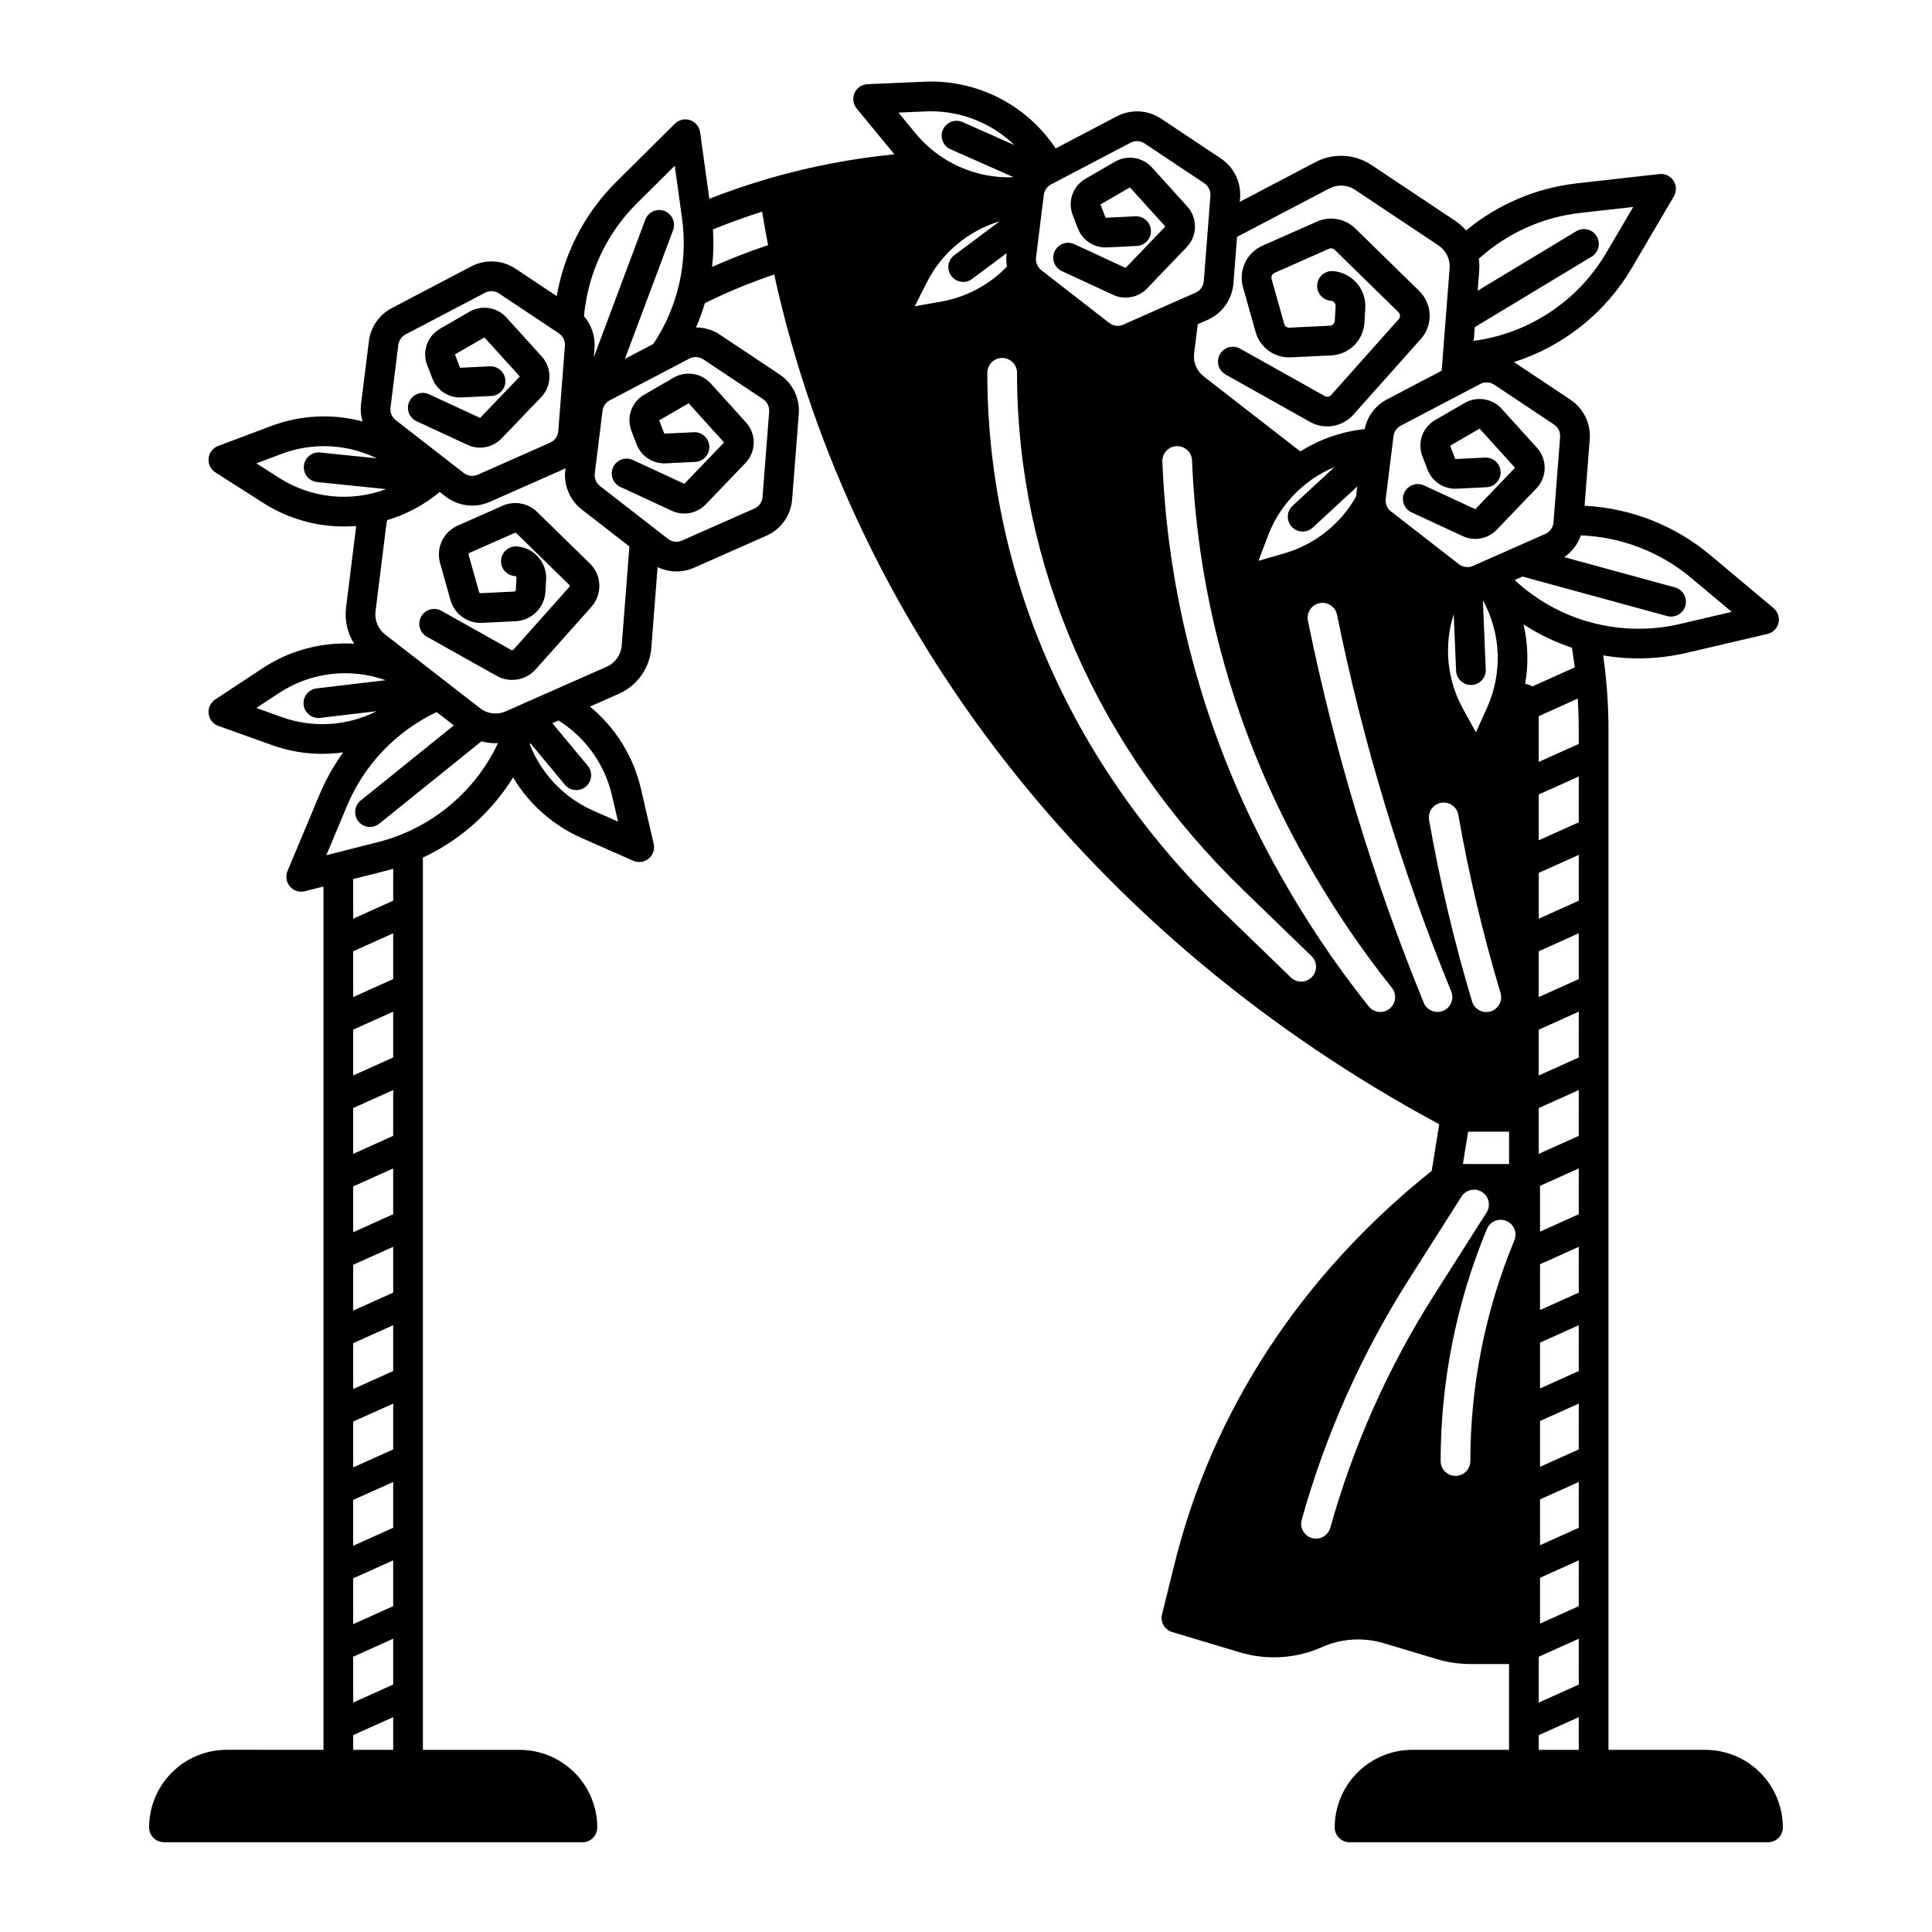 <?xml version="1.0" encoding="UTF-8"?>
<!-- Uploaded to: ICON Repo, www.svgrepo.com, Generator: ICON Repo Mixer Tools -->
<svg fill="#000000" width="800px" height="800px" version="1.1" viewBox="144 144 512 512" xmlns="http://www.w3.org/2000/svg">
 <g>
  <path d="m187.45 632.22h110.9-0.004c1.047 0 2.047-0.414 2.785-1.152 0.738-0.738 1.152-1.738 1.152-2.781-0.008-5.453-2.176-10.676-6.027-14.527-3.856-3.856-9.078-6.023-14.527-6.027h-25.656v-236.47c7.406-3.453 13.965-8.492 19.211-14.762 1.715-2.047 3.285-4.211 4.691-6.481 4.227 7.086 10.547 12.688 18.094 16.027l13.746 6.062c1.363 0.602 2.949 0.379 4.098-0.57 1.148-0.953 1.66-2.469 1.324-3.922l-3.394-14.633c-1.988-8.531-6.734-16.172-13.504-21.734l7.668-3.391v0.004c2.398-1.066 4.461-2.758 5.977-4.898 1.516-2.144 2.422-4.656 2.625-7.269l1.66-21.406h0.004c3.035 1.473 6.57 1.535 9.652 0.164l19.18-8.48c3.879-1.711 6.5-5.418 6.824-9.645l1.758-22.625h0.004c0.32-4.156-1.629-8.164-5.098-10.477l-15.828-10.547c-1.871-1.238-4.062-1.902-6.309-1.91 0.91-2.098 1.691-4.25 2.34-6.441 5.949-2.93 12.09-5.465 18.371-7.59 20.691 94.156 84.652 175.91 176.24 225.2l-1.984 12.348c-34.574 27.605-58.156 63.641-68.203 104.31l-3.262 13.199c-0.504 2.039 0.68 4.113 2.691 4.715l17.922 5.371c7.195 2.168 14.93 1.672 21.789-1.395 5.137-2.269 10.914-2.637 16.297-1.039l14.082 4.219v0.004c2.926 0.871 5.965 1.316 9.02 1.312h10.156v22.742l-25.652-0.004c-5.449 0.008-10.672 2.176-14.527 6.027-3.852 3.856-6.019 9.078-6.027 14.531 0 1.043 0.414 2.043 1.152 2.781 0.738 0.738 1.742 1.152 2.785 1.152h110.9c1.043 0 2.043-0.414 2.781-1.152 0.738-0.738 1.152-1.738 1.152-2.781-0.008-5.453-2.176-10.676-6.027-14.531-3.856-3.852-9.082-6.019-14.531-6.023h-25.652v-270.28c-0.004-6.609-0.473-13.211-1.41-19.758 7.371 1.254 14.922 1.016 22.199-0.695l21.324-4.981c1.453-0.336 2.586-1.469 2.934-2.918s-0.156-2.973-1.301-3.93l-16.777-14.07c-9.387-7.859-21.078-12.449-33.309-13.062l1.367-17.613 0.004-0.004c0.32-4.156-1.629-8.164-5.098-10.477l-14.984-9.984c13.164-4.203 24.305-13.121 31.289-25.039l11.09-18.883h-0.004c0.758-1.289 0.719-2.891-0.094-4.141s-2.262-1.934-3.742-1.766l-21.758 2.449c-10.832 1.203-21.078 5.547-29.477 12.5-0.859-1-1.855-1.875-2.953-2.606l-22.109-14.738c-2.172-1.449-4.691-2.289-7.297-2.426-2.609-0.137-5.203 0.43-7.512 1.645l-20.098 10.539 0.078-1.012 0.004-0.004c0.32-4.156-1.629-8.164-5.098-10.477l-15.832-10.547c-3.504-2.336-8.004-2.574-11.734-0.617l-16.211 8.5c-7.356-11.078-19.773-17.734-33.074-17.723-0.57 0-1.137 0.02-1.777 0.043l-15.016 0.66c-1.488 0.062-2.812 0.965-3.422 2.328-0.605 1.363-0.391 2.949 0.555 4.102l9.543 11.609c0.152 0.184 0.316 0.359 0.469 0.539l0.004 0.004c-11.156 1.102-22.188 3.215-32.957 6.312-5.441 1.566-10.836 3.402-16.102 5.469l-2.449-17.648v0.004c-0.207-1.477-1.227-2.711-2.641-3.188-1.414-0.477-2.973-0.113-4.031 0.934l-15.539 15.418c-7.656 7.59-12.965 17.227-15.289 27.758-0.184 0.836-0.348 1.684-0.492 2.531l-10.906-7.269c-3.504-2.34-8.008-2.574-11.738-0.617l-21.059 11.043h0.004c-3.344 1.754-5.617 5.031-6.082 8.777l-2.078 16.605c-0.191 1.562-0.059 3.148 0.395 4.66-8-2.125-16.461-1.703-24.207 1.215l-14.062 5.281h-0.004c-1.395 0.523-2.375 1.789-2.531 3.273-0.152 1.48 0.543 2.926 1.797 3.727l12.664 8.082c6.394 4.09 13.828 6.266 21.418 6.266 1.086 0 2.168-0.043 3.246-0.133l-2.691 21.652c-0.406 3.332 0.352 6.707 2.144 9.547-8.586-0.516-17.109 1.77-24.285 6.512l-12.539 8.273c-1.242 0.824-1.914 2.277-1.734 3.754 0.176 1.48 1.176 2.731 2.574 3.234l14.141 5.066h0.004c6.062 2.191 12.57 2.859 18.949 1.945-2.531 3.5-4.652 7.285-6.32 11.273l-8.453 20.203 0.004-0.004c-0.578 1.375-0.324 2.957 0.648 4.09 0.973 1.129 2.5 1.613 3.945 1.246l4.941-1.246v228.78l-25.656-0.004c-5.449 0.008-10.676 2.176-14.527 6.027-3.856 3.856-6.019 9.078-6.027 14.531 0 1.043 0.414 2.043 1.152 2.781 0.738 0.738 1.738 1.152 2.785 1.152zm198.96-407.05 3.227-6.375c3.957-7.801 10.938-13.637 19.316-16.156l-12.043 8.98c-1.742 1.297-2.102 3.766-0.801 5.508 1.297 1.742 3.766 2.102 5.508 0.801l9.156-6.828-0.023 0.172h0.004c-0.137 1.125-0.105 2.262 0.098 3.379-4.684 4.844-10.773 8.09-17.406 9.273zm125.83 186.15c-1.699 1.355-4.176 1.074-5.531-0.629-8.883-11.148-16.836-23.008-23.781-35.457-18.777-33.34-29.367-70.668-30.891-108.91-0.086-2.172 1.605-4 3.777-4.086 2.172-0.086 4.004 1.605 4.09 3.777 1.477 37 11.727 73.121 29.902 105.39 6.734 12.07 14.445 23.57 23.059 34.383 1.355 1.699 1.074 4.176-0.625 5.531zm-25.914-127.72c1.477 1.598 3.965 1.695 5.562 0.219l11.809-10.91-0.285 2.301c-0.016 0.121-0.012 0.242-0.023 0.363v0.004c-4.121 7.312-10.941 12.719-19 15.059l-6.879 1.977 2.543-6.684v0.004c2.082-5.481 5.633-10.281 10.266-13.875 0.113-0.082 1.113-0.816 1.277-0.965h0.004c1.887-1.32 3.918-2.43 6.047-3.312l-11.105 10.258v0.004c-1.594 1.477-1.688 3.961-0.215 5.559zm38.613 128.58 0.004-0.004c-1.598 0-3.035-0.969-3.641-2.445-13.375-32.719-23.652-66.617-30.691-101.25-0.207-1.023 0-2.086 0.578-2.957 0.574-0.871 1.473-1.477 2.496-1.684 2.133-0.43 4.207 0.945 4.641 3.078 6.941 34.152 17.074 67.578 30.266 99.836 0.492 1.215 0.352 2.594-0.379 3.684-0.73 1.086-1.953 1.742-3.266 1.742zm12.043-109.11c4.824 8.793 5.234 19.34 1.105 28.477l-2.953 6.523-3.445-6.269 0.004 0.004c-4.223-7.66-5.102-16.723-2.438-25.055l0.625 15c0.09 2.106 1.82 3.769 3.93 3.773h0.168c2.172-0.09 3.859-1.926 3.769-4.098zm-6.504 56.887c2.793 15.922 6.523 31.664 11.168 47.148 0.309 1.004 0.207 2.086-0.289 3.012-0.492 0.926-1.336 1.617-2.34 1.918-1.004 0.301-2.09 0.191-3.012-0.312-0.922-0.5-1.605-1.348-1.898-2.356-4.734-15.777-8.535-31.824-11.383-48.051-0.184-1.031 0.047-2.094 0.648-2.949 0.598-0.859 1.516-1.445 2.547-1.625 1.031-0.18 2.094 0.059 2.949 0.66 0.855 0.605 1.434 1.523 1.609 2.555zm13.438 83.953v8.57l-12.23-0.004 1.379-8.57zm-19.695 43.031c-12.227 19.164-21.551 40.031-27.676 61.926-0.582 2.094-2.75 3.32-4.844 2.738-2.098-0.582-3.32-2.75-2.738-4.848 6.328-22.641 15.973-44.219 28.613-64.039l13.738-21.617c1.168-1.836 3.598-2.379 5.434-1.211 1.836 1.164 2.375 3.598 1.211 5.434zm21.105-14.242c-7.695 18.543-11.664 38.418-11.672 58.496 0 2.172-1.762 3.934-3.938 3.934-2.172 0-3.934-1.762-3.934-3.934 0.008-21.109 4.176-42.008 12.266-61.5 0.832-2.012 3.133-2.969 5.144-2.141 2.008 0.828 2.969 3.129 2.137 5.141zm2.856-147.45c0.914-5.234 0.77-10.594-0.426-15.77 3.992 2.59 8.297 4.664 12.809 6.164 0.289 1.73 0.543 3.465 0.766 5.211l-11.254 5.059h0.004c-0.566-0.383-1.219-0.613-1.898-0.664zm14.207 282.48h-10.605v-3.898l10.609-4.773zm0-17.305-10.609 4.773 0.004-12.141 10.609-4.773zm0-20.773-10.262 4.621v-12.148l10.266-4.613zm0-20.773-10.262 4.613v-12.141l10.266-4.613zm0-20.77-10.262 4.613v-12.145l10.266-4.613zm0-20.773-10.262 4.613v-12.145l10.266-4.617zm0-20.781-10.262 4.621v-12.141l10.266-4.617zm0-20.773-10.262 4.621v-12.141l10.266-4.617zm0-20.77-10.609 4.773 0.004-12.141 10.609-4.773zm0-20.773-10.609 4.773 0.004-12.141 10.609-4.773zm0-20.773-10.609 4.773v-12.145l10.609-4.769zm0-20.773-10.609 4.769 0.004-12.145 10.609-4.766zm0-20.773-10.609 4.766 0.004-12.141 10.609-4.766zm0-20.773-10.609 4.766 0.004-12.129 10.332-4.648c0.176 2.773 0.27 5.547 0.27 8.324zm0.551-55.273v0.004c10.723 0.41 21.008 4.371 29.238 11.262l10.746 9.012-13.656 3.188-0.004 0.004c-7.926 1.859-16.191 1.684-24.035-0.508-0.152-0.051-0.312-0.098-0.473-0.129-7.227-2.106-13.859-5.875-19.367-11.004l2.078-0.918 38.348 10.477c2.098 0.57 4.262-0.664 4.832-2.762 0.574-2.094-0.66-4.258-2.754-4.832l-29.348-8.02h-0.004c2.051-1.398 3.594-3.422 4.398-5.769zm-28.102-55.18 30.98-18.695h0.004c1.852-1.129 2.441-3.539 1.32-5.394-1.121-1.855-3.527-2.457-5.391-1.348l-26.16 15.789 0.418-5.348h-0.004c0.082-1.047 0.047-2.102-0.102-3.141 7.492-6.781 16.93-11.031 26.977-12.145l13.938-1.57-7.106 12.098c-7.492 12.793-20.461 21.422-35.156 23.383zm1.445 15.062h0.004c1.18-0.617 2.606-0.543 3.715 0.199l15.832 10.547c1.098 0.734 1.715 2 1.613 3.316l-1.758 22.625h-0.004c-0.102 1.34-0.934 2.512-2.164 3.051l-19.176 8.48c-1.227 0.543-2.652 0.371-3.711-0.453l-18.023-14.008c-1.012-0.789-1.535-2.055-1.379-3.332l2.066-16.605v0.004c0.148-1.188 0.867-2.227 1.926-2.781zm-65.418-26.645 0.969-12.344 24.477-12.836c2.152-1.133 4.758-0.992 6.777 0.363l22.125 14.742c2.008 1.336 3.137 3.648 2.953 6.051l-1.016 13.066v0.035l-1.094 14.051-14.477 7.59-0.004-0.004c-3.055 1.609-5.227 4.508-5.914 7.891-6.055 0.633-11.883 2.652-17.031 5.902-0.152-0.098-0.305-0.195-0.449-0.312l-25.203-19.574c-1.852-1.445-2.809-3.754-2.523-6.086l0.965-7.731 2.625-1.16h-0.004c3.879-1.711 6.504-5.414 6.828-9.645zm-52.309-6.867 1.152-9.25v-0.016l0.918-7.34h0.004c0.148-1.188 0.867-2.227 1.926-2.781l21.059-11.043v0.004c1.18-0.621 2.606-0.547 3.715 0.195l15.832 10.547c1.098 0.734 1.715 2.004 1.613 3.316l-1.758 22.625v0.004c-0.105 1.336-0.938 2.508-2.168 3.047l-19.18 8.48h0.004c-1.23 0.547-2.656 0.371-3.715-0.453l-18.016-14.004c-1.012-0.789-1.535-2.055-1.379-3.332zm54.809 167.51 18.211 17.633h0.008c1.543 1.516 1.574 3.996 0.07 5.547-1.504 1.555-3.984 1.605-5.547 0.109l-18.211-17.633c-40.141-38.871-62.246-89.52-62.246-142.62 0-2.172 1.762-3.934 3.934-3.934 2.176 0 3.938 1.762 3.938 3.934 0 50.945 21.254 99.586 59.848 136.96zm-84.113-206.23c0.484-0.016 0.957-0.035 1.434-0.035h-0.004c8.266-0.004 16.207 3.207 22.148 8.953l-13.762-6.102h-0.004c-1.984-0.867-4.297 0.031-5.176 2.012-0.879 1.98 0.012 4.301 1.988 5.188l16.758 7.426c-10 0.402-19.613-3.891-25.988-11.605l-4.543-5.523zm-56.312 31.27c4.262-1.734 8.617-3.312 13.027-4.707 0.484 2.988 1.016 5.957 1.582 8.883-5.051 1.672-10.008 3.606-14.832 5.758 0.371-3.297 0.445-6.621 0.223-9.934zm-84.742 402.93h-10.605v-3.898l10.605-4.773zm0-17.305-10.605 4.773v-12.141l10.605-4.773zm0-20.773-10.605 4.777v-12.148l10.605-4.766zm0-20.773-10.605 4.769v-12.141l10.605-4.766zm0-20.77-10.605 4.766v-12.141l10.605-4.766zm0-20.773-10.605 4.769v-12.145l10.605-4.773zm0-20.781-10.605 4.773v-12.141l10.605-4.773zm0-20.773-10.605 4.773v-12.137l10.605-4.773zm0-20.77-10.605 4.777v-12.145l10.605-4.773zm0-20.773-10.605 4.773v-12.141l10.605-4.773zm0-20.773-10.605 4.773v-12.137l10.605-4.773zm0-20.773-10.605 4.777v-10.508l8.414-2.125c0.738-0.188 1.469-0.387 2.199-0.602zm57.973-27.926 1.617 6.965-6.543-2.887v0.004c-7.707-3.406-13.754-9.715-16.836-17.559 0.047-0.113 0.086-0.234 0.133-0.352l9.152 11.016v0.004c1.387 1.672 3.871 1.902 5.543 0.512 1.672-1.387 1.902-3.871 0.512-5.543l-9.367-11.273 1.625-0.719h0.004c7.156 4.481 12.25 11.609 14.16 19.836zm20.508-115.73v0.004c1.18-0.617 2.606-0.543 3.715 0.199l15.832 10.547c1.094 0.73 1.711 2 1.613 3.316l-1.762 22.625c-0.102 1.336-0.934 2.508-2.164 3.047l-19.18 8.48c-1.227 0.547-2.652 0.371-3.711-0.453l-18.023-14.004c-1.012-0.793-1.535-2.059-1.379-3.332l2.066-16.605c0.148-1.188 0.867-2.227 1.926-2.781zm-26.961-17.379-0.004 0.008c2-9.055 6.566-17.344 13.152-23.867l9.949-9.875 1.93 13.891h-0.004c1.633 11.668-1.074 23.531-7.598 33.34l-7.531 3.949 12.742-34.047c0.391-0.984 0.371-2.086-0.059-3.051-0.43-0.969-1.23-1.723-2.219-2.094-0.992-0.371-2.094-0.328-3.051 0.121-0.957 0.449-1.695 1.27-2.043 2.266l-13.613 36.367 0.188-2.41v-0.004c0.234-3.074-0.77-6.117-2.793-8.445 0.188-2.066 0.508-4.117 0.953-6.141zm-52.227 30.348 2.066-16.605c0.148-1.184 0.867-2.223 1.926-2.777l21.059-11.043h-0.004c1.184-0.621 2.609-0.543 3.719 0.195l15.836 10.551c1.098 0.734 1.719 2 1.617 3.316l-1.762 22.625c-0.105 1.34-0.938 2.512-2.164 3.051l-19.18 8.48c-1.227 0.547-2.652 0.371-3.711-0.457l-18.023-14.004h-0.004c-1.012-0.789-1.535-2.055-1.375-3.332zm-0.879 29.844h-0.004c4.957-1.492 9.578-3.938 13.598-7.199 0.105-0.094 0.207-0.195 0.305-0.301l1.559 1.211-0.004-0.004c3.348 2.606 7.852 3.156 11.727 1.445l19.18-8.48c0.309-0.137 0.598-0.309 0.891-0.469l-0.055 0.441c-0.492 4.027 1.164 8.023 4.363 10.52l12.625 9.809-2.039 26.262v0.004c-0.191 2.445-1.707 4.586-3.945 5.582l-26.805 11.848c-2.242 0.992-4.848 0.672-6.777-0.836l-25.184-19.551c-1.852-1.449-2.812-3.762-2.531-6.094l2.894-23.223c0.043-0.324 0.109-0.645 0.199-0.961zm-28.633-11.211-6.027-3.848 6.691-2.512-0.004-0.004c8.199-3.082 17.305-2.656 25.18 1.184l-14.965-1.539v-0.004c-1.039-0.105-2.078 0.203-2.887 0.863s-1.324 1.613-1.434 2.652c-0.223 2.16 1.352 4.094 3.516 4.316l18.266 1.879c-9.395 3.519-19.891 2.414-28.344-2.984zm0.688 63.395-6.731-2.41 5.969-3.938h-0.004c8.367-5.527 18.848-6.793 28.289-3.422l-18.242 2.164h0.004c-1.047 0.113-2.004 0.637-2.656 1.461-0.656 0.82-0.957 1.871-0.832 2.914 0.125 1.047 0.66 1.996 1.488 2.641 0.828 0.648 1.883 0.938 2.926 0.801l14.945-1.77c-7.816 3.957-16.918 4.523-25.164 1.562zm17.238 23.664h-0.004c4.566-10.996 13.059-19.902 23.824-24.988l4.551 3.531-24.68 19.898c-0.816 0.656-1.34 1.609-1.457 2.648-0.113 1.043 0.191 2.086 0.848 2.898 0.66 0.816 1.613 1.336 2.656 1.445s2.082-0.199 2.894-0.863l27.039-21.801c1.219 0.328 2.473 0.492 3.734 0.492 0.227 0 0.449-0.023 0.676-0.035v0.008c-5.144 10.914-14.18 19.508-25.332 24.102l-0.09 0.035c-2.113 0.863-4.281 1.574-6.492 2.133l-13.59 3.434z"/>
  <path d="m257.13 312.74 18.531 10.391h0.004c1.234 0.688 2.625 1.051 4.043 1.047 2.375 0.008 4.644-1 6.234-2.769l14.785-16.59-0.004-0.004c2.965-3.312 2.789-8.375-0.395-11.48l-13.965-13.648h0.004c-2.43-2.387-6.07-3.043-9.18-1.656l-11.934 5.277c-3.769 1.688-5.742 5.879-4.641 9.859l2.769 9.84c1.035 3.742 4.535 6.262 8.414 6.055l8.855-0.434c4.246-0.199 7.656-3.578 7.894-7.824l0.188-3.211c0.238-4.516-3.152-8.402-7.656-8.777-1.051-0.098-2.098 0.23-2.902 0.91-0.805 0.68-1.305 1.652-1.387 2.703-0.082 1.051 0.262 2.094 0.953 2.887 0.691 0.797 1.672 1.281 2.723 1.348 0.242 0.02 0.426 0.23 0.414 0.469l-0.188 3.215h-0.004c-0.012 0.227-0.195 0.41-0.422 0.418l-8.855 0.434c-0.207 0.012-0.395-0.125-0.449-0.324l-2.769-9.84h-0.004c-0.055-0.215 0.051-0.438 0.25-0.527l11.934-5.277c0.168-0.074 0.363-0.039 0.492 0.09l13.965 13.648c0.168 0.164 0.18 0.434 0.02 0.613l-14.785 16.59h0.004c-0.141 0.156-0.367 0.195-0.551 0.094l-18.531-10.391c-1.898-1.062-4.297-0.387-5.359 1.508-1.062 1.898-0.387 4.297 1.508 5.359z"/>
  <path d="m254.36 255.62 13.555 6.281c3.051 1.41 6.66 0.73 8.988-1.691l10.527-10.973c2.852-2.988 2.918-7.664 0.16-10.734l-9.387-10.371c-2.5-2.738-6.562-3.375-9.781-1.531l-7.809 4.519c-3.363 1.93-4.812 6.027-3.402 9.641l1.363 3.535 0.004 0.004c1.219 3.168 4.336 5.195 7.727 5.027l7.844-0.383c1.051-0.039 2.043-0.5 2.754-1.273 0.711-0.773 1.082-1.801 1.027-2.852-0.051-1.051-0.52-2.035-1.301-2.738-0.785-0.703-1.816-1.062-2.863-1l-7.844 0.383-1.363-3.535 7.809-4.519 9.387 10.371-10.527 10.973-13.559-6.281 0.004 0.004c-1.969-0.895-4.289-0.031-5.199 1.93-0.91 1.961-0.066 4.289 1.891 5.211z"/>
  <path d="m308.48 273.08 13.559 6.281c3.051 1.414 6.66 0.734 8.988-1.691l10.527-10.969c2.852-2.988 2.922-7.664 0.16-10.734l-9.387-10.375c-2.5-2.734-6.559-3.371-9.773-1.531l-7.809 4.519c-3.367 1.93-4.812 6.031-3.402 9.645l1.363 3.535c1.219 3.168 4.336 5.199 7.727 5.031l7.844-0.383 0.004-0.004c2.152-0.129 3.801-1.965 3.695-4.121s-1.926-3.824-4.082-3.738l-7.844 0.383-1.363-3.535 7.809-4.519 9.387 10.379-10.527 10.969-13.555-6.277h-0.004c-0.949-0.469-2.051-0.535-3.051-0.184-1 0.355-1.816 1.094-2.262 2.055-0.445 0.965-0.484 2.062-0.109 3.055 0.375 0.992 1.137 1.789 2.106 2.211z"/>
  <path d="m518.1 279.8 13.555 6.281c3.051 1.414 6.66 0.734 8.988-1.691l10.527-10.973h0.004c2.848-2.984 2.918-7.664 0.156-10.73l-9.387-10.371v-0.004c-2.5-2.738-6.562-3.375-9.777-1.531l-7.809 4.519h-0.004c-3.363 1.93-4.809 6.031-3.398 9.645l1.363 3.535c1.223 3.168 4.336 5.195 7.731 5.031l7.844-0.383v-0.004c1.047-0.039 2.039-0.5 2.75-1.273 0.711-0.773 1.078-1.801 1.027-2.852-0.051-1.051-0.52-2.035-1.301-2.738-0.785-0.699-1.812-1.059-2.863-0.996l-7.844 0.383-1.363-3.535 7.809-4.519 9.387 10.371-10.527 10.973-13.555-6.281h-0.004c-0.949-0.449-2.035-0.5-3.023-0.141-0.984 0.355-1.789 1.094-2.231 2.043-0.441 0.953-0.484 2.043-0.117 3.027 0.363 0.98 1.109 1.777 2.062 2.211z"/>
  <path d="m468.79 243.26 22.43 12.574c1.375 0.766 2.918 1.168 4.492 1.164 2.641 0.008 5.16-1.113 6.926-3.078l17.891-20.078c3.293-3.684 3.098-9.305-0.441-12.754l-16.898-16.52c-2.695-2.648-6.742-3.383-10.195-1.84l-14.441 6.387c-4.191 1.871-6.383 6.527-5.156 10.953l3.352 11.91c1.156 4.156 5.043 6.949 9.348 6.723l10.715-0.523c4.719-0.223 8.504-3.973 8.773-8.688l0.227-3.891c0.266-5.016-3.504-9.336-8.508-9.75-1.043-0.082-2.074 0.254-2.871 0.934-0.793 0.676-1.285 1.645-1.367 2.688-0.082 1.043 0.258 2.074 0.938 2.867 0.68 0.793 1.648 1.281 2.691 1.363 0.738 0.059 1.297 0.699 1.258 1.441l-0.227 3.891v-0.004c-0.039 0.699-0.602 1.254-1.297 1.285l-10.715 0.523c-0.637 0.031-1.207-0.379-1.379-0.992l-3.352-11.91v-0.004c-0.18-0.652 0.145-1.34 0.762-1.617l14.441-6.387c0.512-0.23 1.109-0.121 1.508 0.27l16.895 16.52c0.523 0.512 0.551 1.34 0.062 1.887l-17.891 20.082v-0.004c-0.43 0.477-1.129 0.594-1.688 0.285l-22.43-12.574c-1.898-1.062-4.297-0.391-5.359 1.508-1.062 1.895-0.387 4.297 1.508 5.359z"/>
  <path d="m425.43 215.86 13.555 6.281c3.051 1.41 6.66 0.73 8.988-1.691l10.527-10.969v-0.004c2.852-2.984 2.922-7.664 0.16-10.734l-9.387-10.371c-2.5-2.738-6.562-3.375-9.781-1.531l-7.809 4.519c-3.363 1.93-4.812 6.027-3.402 9.641l1.363 3.539h0.004c1.219 3.172 4.336 5.199 7.727 5.027l7.844-0.383c1.051-0.039 2.043-0.5 2.75-1.273 0.711-0.773 1.082-1.801 1.031-2.852-0.051-1.051-0.52-2.035-1.305-2.738-0.781-0.699-1.812-1.059-2.859-0.996l-7.844 0.383-1.363-3.535 7.809-4.519 9.387 10.371-10.527 10.973-13.559-6.277c-0.949-0.449-2.039-0.5-3.023-0.145-0.988 0.359-1.789 1.094-2.231 2.047-0.441 0.953-0.484 2.043-0.117 3.023 0.363 0.984 1.105 1.781 2.062 2.215z"/>
 </g>
</svg>